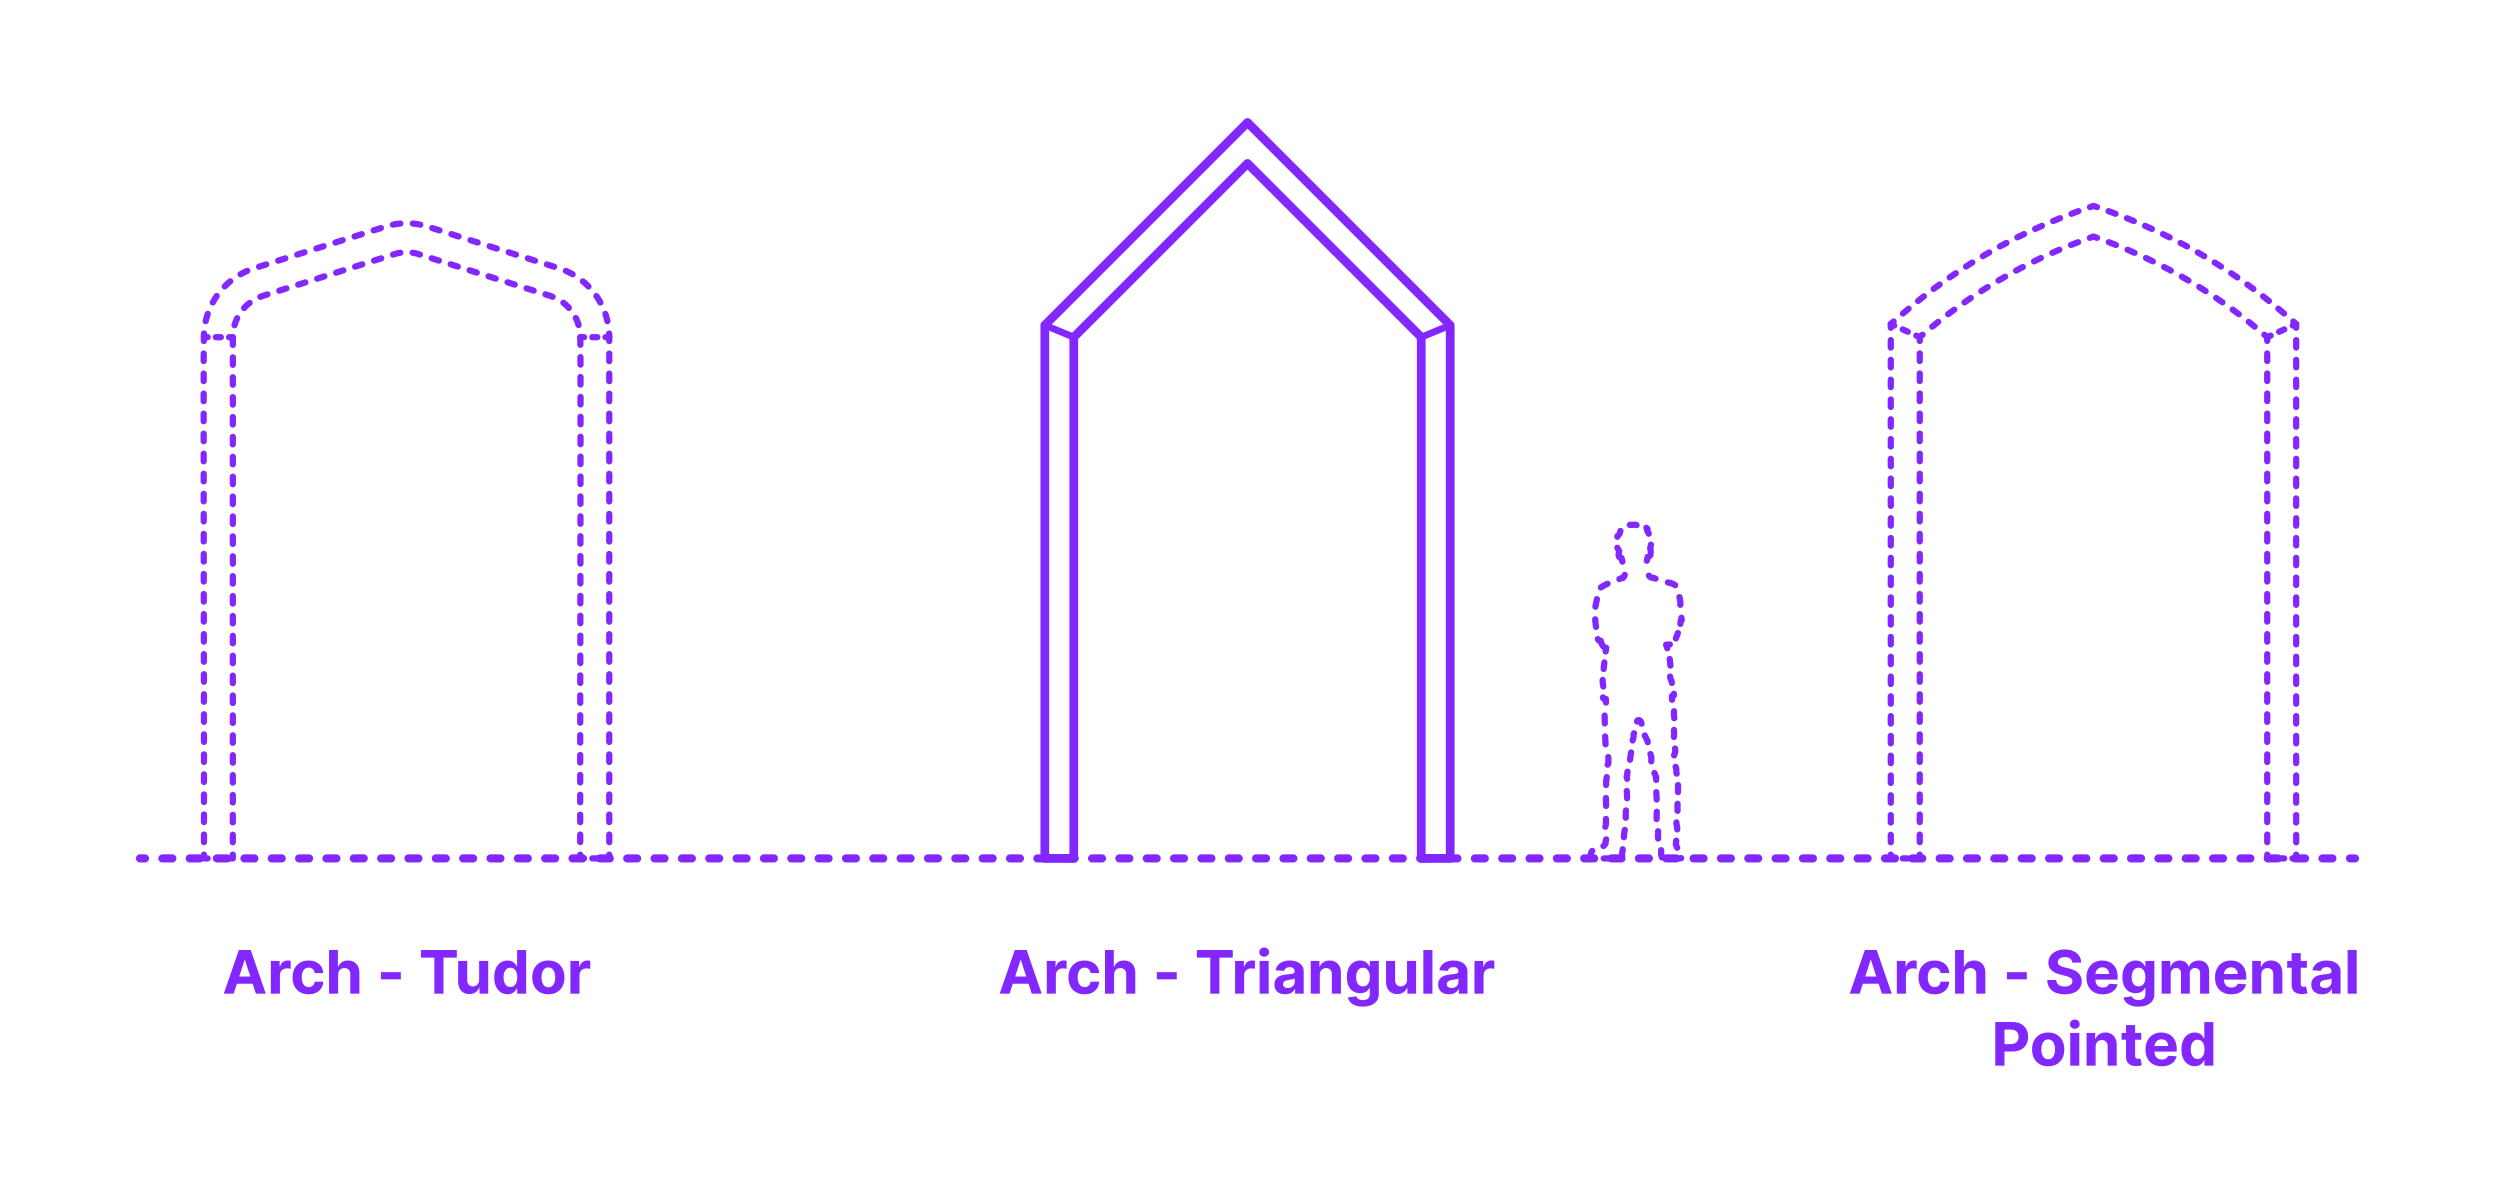<?xml version="1.0" encoding="utf-8"?>
<!-- Generator: Adobe Illustrator 27.5.0, SVG Export Plug-In . SVG Version: 6.00 Build 0)  -->
<!DOCTYPE svg PUBLIC "-//W3C//DTD SVG 1.1//EN" "http://www.w3.org/Graphics/SVG/1.1/DTD/svg11.dtd">
<svg version="1.1" xmlns:x="http://ns.adobe.com/Extensibility/1.0/" xmlns:i="http://ns.adobe.com/AdobeIllustrator/10.0/" xmlns:graph="http://ns.adobe.com/Graphs/1.0/"
	 xmlns="http://www.w3.org/2000/svg" xmlns:xlink="http://www.w3.org/1999/xlink" x="0px" y="0px" width="1000px" height="475px"
	 viewBox="0 0 1000 475" enable-background="new 0 0 1000 475" xml:space="preserve">
<g id="FILL-BACKGROUND">
	<rect fill="#FFFFFF" width="1000" height="475"/>
</g>
<g id="N-TEXT">
	<g id="MTEXT_00000016066983222185725500000001035710363326913412_">
		<g>
			<g>
				<g>
					<path fill="#8228FF" d="M403.831,397.467h-3.955l6.026-17.455h4.755l6.017,17.455h-3.955l-4.372-13.466h-0.136L403.831,397.467
						z M403.584,390.605h9.341v2.881h-9.341V390.605z"/>
					<path fill="#8228FF" d="M418.703,397.467v-13.091h3.52v2.284h0.136c0.239-0.812,0.639-1.428,1.202-1.846
						s1.21-0.626,1.943-0.626c0.182,0,0.378,0.011,0.588,0.034c0.21,0.022,0.395,0.054,0.554,0.094v3.221
						c-0.17-0.051-0.406-0.096-0.708-0.136s-0.577-0.06-0.827-0.06c-0.534,0-1.01,0.115-1.428,0.346
						c-0.417,0.229-0.747,0.549-0.988,0.959c-0.242,0.408-0.362,0.88-0.362,1.414v7.406H418.703z"/>
					<path fill="#8228FF" d="M433.814,397.723c-1.341,0-2.493-0.285-3.456-0.857c-0.963-0.57-1.702-1.364-2.216-2.381
						c-0.515-1.018-0.771-2.188-0.771-3.512c0-1.341,0.26-2.519,0.78-3.533c0.52-1.014,1.26-1.807,2.22-2.377
						c0.96-0.572,2.102-0.857,3.426-0.857c1.142,0,2.142,0.208,3,0.623c0.858,0.414,1.537,0.996,2.037,1.746
						s0.776,1.631,0.827,2.643h-3.426c-0.097-0.653-0.351-1.18-0.763-1.581c-0.412-0.4-0.951-0.601-1.615-0.601
						c-0.562,0-1.053,0.152-1.47,0.455c-0.417,0.305-0.743,0.746-0.976,1.326c-0.233,0.58-0.35,1.281-0.35,2.105
						c0,0.834,0.115,1.545,0.345,2.131c0.23,0.584,0.555,1.031,0.976,1.338s0.912,0.459,1.475,0.459
						c0.415,0,0.789-0.084,1.121-0.255c0.333-0.171,0.608-0.419,0.827-0.745c0.219-0.327,0.362-0.721,0.431-1.182h3.426
						c-0.057,1-0.328,1.88-0.814,2.639c-0.486,0.758-1.155,1.351-2.007,1.777C435.987,397.51,434.979,397.723,433.814,397.723z"/>
					<path fill="#8228FF" d="M445.626,389.898v7.568h-3.631v-17.455h3.528v6.674h0.154c0.295-0.772,0.772-1.379,1.432-1.82
						c0.659-0.439,1.486-0.66,2.48-0.66c0.909,0,1.703,0.197,2.382,0.593c0.679,0.396,1.207,0.96,1.585,1.696
						c0.378,0.735,0.564,1.615,0.559,2.637v8.336h-3.631v-7.688c0.005-0.807-0.197-1.435-0.609-1.883
						c-0.412-0.449-0.987-0.674-1.726-0.674c-0.494,0-0.93,0.105-1.308,0.314c-0.378,0.211-0.673,0.516-0.886,0.917
						C445.742,388.854,445.632,389.336,445.626,389.898z"/>
					<path fill="#8228FF" d="M470.7,388.859v2.881h-7.96v-2.881H470.7z"/>
					<path fill="#8228FF" d="M478.762,383.055v-3.043h14.335v3.043h-5.344v14.412h-3.648v-14.412H478.762z"/>
					<path fill="#8228FF" d="M494.035,397.467v-13.091h3.52v2.284h0.136c0.239-0.812,0.639-1.428,1.202-1.846
						s1.21-0.626,1.943-0.626c0.182,0,0.378,0.011,0.588,0.034c0.21,0.022,0.395,0.054,0.554,0.094v3.221
						c-0.17-0.051-0.406-0.096-0.708-0.136s-0.577-0.06-0.827-0.06c-0.534,0-1.01,0.115-1.428,0.346
						c-0.417,0.229-0.747,0.549-0.988,0.959c-0.242,0.408-0.362,0.88-0.362,1.414v7.406H494.035z"/>
					<path fill="#8228FF" d="M505.677,382.688c-0.54,0-1.003-0.179-1.389-0.537c-0.387-0.358-0.58-0.79-0.58-1.296
						c0-0.505,0.193-0.938,0.58-1.299c0.386-0.361,0.847-0.541,1.381-0.541c0.545,0,1.01,0.178,1.393,0.537
						c0.384,0.357,0.576,0.789,0.576,1.295s-0.192,0.939-0.576,1.299C506.679,382.508,506.217,382.688,505.677,382.688z
						 M503.845,397.467v-13.091h3.631v13.091H503.845z"/>
					<path fill="#8228FF" d="M514.105,397.714c-0.835,0-1.58-0.146-2.233-0.438c-0.653-0.293-1.169-0.728-1.547-1.305
						c-0.378-0.576-0.566-1.297-0.566-2.16c0-0.727,0.133-1.338,0.4-1.832s0.631-0.893,1.091-1.193
						c0.46-0.301,0.984-0.529,1.572-0.682c0.588-0.154,1.206-0.262,1.854-0.324c0.761-0.08,1.375-0.154,1.841-0.227
						c0.466-0.07,0.804-0.177,1.014-0.318c0.21-0.143,0.315-0.353,0.315-0.631v-0.051c0-0.541-0.169-0.958-0.507-1.254
						c-0.338-0.295-0.817-0.443-1.436-0.443c-0.653,0-1.173,0.145-1.56,0.432c-0.386,0.286-0.642,0.646-0.767,1.078l-3.358-0.273
						c0.17-0.795,0.506-1.484,1.006-2.066s1.146-1.031,1.939-1.348c0.792-0.314,1.711-0.473,2.757-0.473
						c0.728,0,1.425,0.086,2.092,0.256s1.262,0.436,1.781,0.793c0.52,0.357,0.931,0.816,1.231,1.377
						c0.301,0.559,0.452,1.229,0.452,2.006v8.83h-3.443v-1.815h-0.103c-0.21,0.409-0.491,0.769-0.844,1.078
						c-0.352,0.31-0.775,0.552-1.27,0.725C515.324,397.627,514.753,397.714,514.105,397.714z M515.146,395.209
						c0.534,0,1.005-0.107,1.415-0.32s0.73-0.502,0.963-0.865c0.233-0.363,0.349-0.775,0.349-1.236v-1.389
						c-0.114,0.074-0.269,0.141-0.464,0.201c-0.196,0.059-0.417,0.113-0.661,0.161s-0.489,0.091-0.733,0.128
						s-0.466,0.07-0.665,0.098c-0.426,0.062-0.798,0.162-1.117,0.299s-0.565,0.319-0.741,0.549c-0.176,0.23-0.264,0.516-0.264,0.857
						c0,0.494,0.18,0.871,0.541,1.129C514.13,395.079,514.588,395.209,515.146,395.209z"/>
					<path fill="#8228FF" d="M527.929,389.898v7.568h-3.631v-13.091h3.46v2.31h0.153c0.29-0.762,0.775-1.365,1.458-1.811
						c0.682-0.446,1.508-0.67,2.48-0.67c0.909,0,1.702,0.199,2.378,0.598c0.676,0.396,1.202,0.964,1.577,1.699
						c0.375,0.736,0.562,1.613,0.562,2.629v8.336h-3.631v-7.688c0.006-0.801-0.199-1.428-0.613-1.879
						c-0.415-0.452-0.986-0.678-1.713-0.678c-0.489,0-0.919,0.105-1.291,0.314c-0.372,0.211-0.662,0.516-0.87,0.917
						C528.042,388.854,527.935,389.336,527.929,389.898z"/>
					<path fill="#8228FF" d="M545.12,402.648c-1.176,0-2.184-0.16-3.021-0.481s-1.504-0.757-1.999-1.308
						c-0.494-0.552-0.815-1.171-0.963-1.858l3.358-0.452c0.102,0.262,0.264,0.506,0.486,0.733s0.516,0.41,0.882,0.55
						c0.367,0.139,0.814,0.209,1.342,0.209c0.79,0,1.442-0.191,1.956-0.576c0.514-0.383,0.771-1.023,0.771-1.922v-2.395h-0.153
						c-0.159,0.363-0.398,0.707-0.716,1.031c-0.318,0.324-0.727,0.588-1.227,0.793s-1.097,0.307-1.79,0.307
						c-0.983,0-1.876-0.229-2.681-0.686c-0.804-0.458-1.443-1.16-1.917-2.105c-0.475-0.946-0.712-2.144-0.712-3.592
						c0-1.484,0.242-2.723,0.725-3.717s1.126-1.738,1.93-2.232c0.804-0.494,1.686-0.742,2.646-0.742
						c0.733,0,1.347,0.124,1.841,0.371c0.495,0.247,0.894,0.555,1.198,0.92c0.304,0.367,0.538,0.727,0.703,1.078h0.136v-2.198h3.605
						v13.219c0,1.113-0.272,2.046-0.818,2.796c-0.546,0.75-1.3,1.313-2.263,1.691C547.476,402.459,546.37,402.648,545.12,402.648z
						 M545.196,394.553c0.585,0,1.081-0.146,1.487-0.439s0.719-0.713,0.938-1.262c0.219-0.548,0.328-1.205,0.328-1.973
						s-0.108-1.434-0.324-1.998c-0.216-0.566-0.528-1.005-0.938-1.317c-0.409-0.312-0.906-0.469-1.491-0.469
						c-0.597,0-1.1,0.161-1.509,0.481c-0.409,0.321-0.719,0.766-0.929,1.334c-0.21,0.568-0.315,1.225-0.315,1.969
						c0,0.756,0.106,1.408,0.32,1.955c0.213,0.549,0.522,0.973,0.929,1.271S544.6,394.553,545.196,394.553z"/>
					<path fill="#8228FF" d="M562.812,391.893v-7.517h3.631v13.091h-3.486v-2.378h-0.137c-0.295,0.767-0.785,1.384-1.47,1.85
						c-0.685,0.466-1.519,0.698-2.501,0.698c-0.875,0-1.645-0.198-2.31-0.596c-0.665-0.398-1.183-0.963-1.555-1.696
						s-0.561-1.61-0.567-2.634v-8.335h3.631v7.688c0.005,0.772,0.213,1.384,0.622,1.833c0.409,0.448,0.958,0.672,1.645,0.672
						c0.438,0,0.847-0.1,1.227-0.302c0.381-0.202,0.689-0.501,0.925-0.899C562.703,392.97,562.818,392.479,562.812,391.893z"/>
					<path fill="#8228FF" d="M572.972,380.012v17.455h-3.631v-17.455H572.972z"/>
					<path fill="#8228FF" d="M579.602,397.714c-0.835,0-1.58-0.146-2.233-0.438c-0.653-0.293-1.169-0.728-1.547-1.305
						c-0.378-0.576-0.566-1.297-0.566-2.16c0-0.727,0.133-1.338,0.4-1.832s0.631-0.893,1.091-1.193
						c0.46-0.301,0.984-0.529,1.572-0.682c0.588-0.154,1.206-0.262,1.854-0.324c0.761-0.08,1.375-0.154,1.841-0.227
						c0.466-0.07,0.804-0.177,1.014-0.318c0.21-0.143,0.315-0.353,0.315-0.631v-0.051c0-0.541-0.169-0.958-0.507-1.254
						c-0.338-0.295-0.817-0.443-1.436-0.443c-0.653,0-1.173,0.145-1.56,0.432c-0.386,0.286-0.642,0.646-0.767,1.078l-3.358-0.273
						c0.17-0.795,0.506-1.484,1.006-2.066s1.146-1.031,1.939-1.348c0.792-0.314,1.711-0.473,2.757-0.473
						c0.728,0,1.425,0.086,2.092,0.256s1.262,0.436,1.781,0.793c0.52,0.357,0.931,0.816,1.231,1.377
						c0.301,0.559,0.452,1.229,0.452,2.006v8.83h-3.443v-1.815h-0.103c-0.21,0.409-0.491,0.769-0.844,1.078
						c-0.352,0.31-0.775,0.552-1.27,0.725C580.82,397.627,580.25,397.714,579.602,397.714z M580.642,395.209
						c0.534,0,1.005-0.107,1.415-0.32s0.73-0.502,0.963-0.865c0.233-0.363,0.349-0.775,0.349-1.236v-1.389
						c-0.114,0.074-0.269,0.141-0.464,0.201c-0.196,0.059-0.417,0.113-0.661,0.161s-0.489,0.091-0.733,0.128
						s-0.466,0.07-0.665,0.098c-0.426,0.062-0.798,0.162-1.117,0.299s-0.565,0.319-0.741,0.549c-0.176,0.23-0.264,0.516-0.264,0.857
						c0,0.494,0.18,0.871,0.541,1.129C579.626,395.079,580.084,395.209,580.642,395.209z"/>
					<path fill="#8228FF" d="M589.794,397.467v-13.091h3.52v2.284h0.136c0.239-0.812,0.639-1.428,1.202-1.846
						s1.21-0.626,1.943-0.626c0.182,0,0.378,0.011,0.588,0.034c0.21,0.022,0.395,0.054,0.554,0.094v3.221
						c-0.17-0.051-0.406-0.096-0.708-0.136s-0.577-0.06-0.827-0.06c-0.534,0-1.01,0.115-1.428,0.346
						c-0.417,0.229-0.747,0.549-0.988,0.959c-0.242,0.408-0.362,0.88-0.362,1.414v7.406H589.794z"/>
				</g>
			</g>
		</g>
	</g>
	<g id="MTEXT_00000169532404718682407720000001258842411102966419_">
		<g>
			<g>
				<g>
					<path fill="#8228FF" d="M743.86,397.467h-3.955l6.026-17.455h4.755l6.017,17.455h-3.955l-4.372-13.466h-0.136L743.86,397.467z
						 M743.613,390.605h9.341v2.881h-9.341V390.605z"/>
					<path fill="#8228FF" d="M758.732,397.467v-13.091h3.52v2.284h0.136c0.239-0.812,0.639-1.428,1.202-1.846
						s1.21-0.626,1.943-0.626c0.182,0,0.378,0.011,0.588,0.034c0.21,0.022,0.395,0.054,0.554,0.094v3.221
						c-0.17-0.051-0.406-0.096-0.708-0.136s-0.577-0.06-0.827-0.06c-0.534,0-1.01,0.115-1.428,0.346
						c-0.417,0.229-0.747,0.549-0.988,0.959c-0.242,0.408-0.362,0.88-0.362,1.414v7.406H758.732z"/>
					<path fill="#8228FF" d="M773.843,397.723c-1.341,0-2.493-0.285-3.456-0.857c-0.963-0.57-1.702-1.364-2.216-2.381
						c-0.515-1.018-0.771-2.188-0.771-3.512c0-1.341,0.26-2.519,0.78-3.533c0.52-1.014,1.26-1.807,2.22-2.377
						c0.96-0.572,2.102-0.857,3.426-0.857c1.142,0,2.142,0.208,3,0.623c0.858,0.414,1.537,0.996,2.037,1.746
						s0.776,1.631,0.827,2.643h-3.426c-0.097-0.653-0.351-1.18-0.763-1.581c-0.412-0.4-0.951-0.601-1.615-0.601
						c-0.562,0-1.053,0.152-1.47,0.455c-0.417,0.305-0.743,0.746-0.976,1.326c-0.233,0.58-0.35,1.281-0.35,2.105
						c0,0.834,0.115,1.545,0.345,2.131c0.23,0.584,0.555,1.031,0.976,1.338s0.912,0.459,1.475,0.459
						c0.415,0,0.789-0.084,1.121-0.255c0.333-0.171,0.608-0.419,0.827-0.745c0.219-0.327,0.362-0.721,0.431-1.182h3.426
						c-0.057,1-0.328,1.88-0.814,2.639c-0.486,0.758-1.155,1.351-2.007,1.777C776.017,397.51,775.008,397.723,773.843,397.723z"/>
					<path fill="#8228FF" d="M785.656,389.898v7.568h-3.631v-17.455h3.528v6.674h0.154c0.295-0.772,0.772-1.379,1.432-1.82
						c0.659-0.439,1.486-0.66,2.48-0.66c0.909,0,1.703,0.197,2.382,0.593c0.679,0.396,1.207,0.96,1.585,1.696
						c0.378,0.735,0.564,1.615,0.559,2.637v8.336h-3.631v-7.688c0.005-0.807-0.197-1.435-0.609-1.883
						c-0.412-0.449-0.987-0.674-1.726-0.674c-0.494,0-0.93,0.105-1.308,0.314c-0.378,0.211-0.673,0.516-0.886,0.917
						C785.771,388.854,785.661,389.336,785.656,389.898z"/>
					<path fill="#8228FF" d="M810.729,388.859v2.881h-7.96v-2.881H810.729z"/>
					<path fill="#8228FF" d="M828.925,385.032c-0.068-0.688-0.361-1.222-0.878-1.603s-1.219-0.57-2.105-0.57
						c-0.603,0-1.111,0.084-1.526,0.251c-0.415,0.167-0.731,0.399-0.95,0.694c-0.219,0.296-0.328,0.631-0.328,1.006
						c-0.011,0.312,0.056,0.586,0.2,0.818c0.145,0.232,0.345,0.434,0.601,0.601c0.256,0.168,0.551,0.312,0.886,0.435
						c0.335,0.123,0.693,0.227,1.074,0.311l1.568,0.375c0.761,0.172,1.46,0.398,2.097,0.683s1.188,0.634,1.653,1.048
						c0.466,0.415,0.828,0.904,1.087,1.467c0.258,0.562,0.391,1.207,0.396,1.934c-0.005,1.068-0.277,1.994-0.814,2.775
						c-0.537,0.781-1.31,1.386-2.318,1.814c-1.009,0.43-2.223,0.644-3.644,0.644c-1.409,0-2.635-0.216-3.678-0.647
						s-1.855-1.072-2.438-1.922s-0.888-1.902-0.916-3.158h3.571c0.04,0.586,0.209,1.072,0.507,1.462s0.699,0.683,1.202,0.878
						s1.072,0.294,1.709,0.294c0.625,0,1.169-0.091,1.632-0.272s0.823-0.436,1.078-0.759c0.256-0.323,0.384-0.696,0.384-1.116
						c0-0.393-0.115-0.722-0.345-0.988c-0.23-0.268-0.565-0.494-1.006-0.682s-0.979-0.359-1.615-0.512l-1.9-0.478
						c-1.472-0.358-2.633-0.917-3.486-1.679c-0.852-0.762-1.275-1.787-1.27-3.077c-0.005-1.057,0.277-1.979,0.848-2.771
						c0.571-0.789,1.356-1.406,2.356-1.849c1-0.443,2.136-0.665,3.409-0.665c1.295,0,2.428,0.222,3.396,0.665
						c0.969,0.442,1.723,1.06,2.263,1.849c0.54,0.791,0.818,1.705,0.835,2.745H828.925z"/>
					<path fill="#8228FF" d="M841.07,397.723c-1.346,0-2.504-0.274-3.473-0.822c-0.969-0.549-1.715-1.327-2.237-2.336
						c-0.523-1.008-0.784-2.203-0.784-3.584c0-1.346,0.261-2.527,0.784-3.545c0.522-1.018,1.26-1.81,2.211-2.378
						c0.952-0.567,2.07-0.853,3.354-0.853c0.863,0,1.669,0.139,2.416,0.414s1.4,0.688,1.96,1.24c0.56,0.551,0.996,1.242,1.308,2.074
						c0.312,0.833,0.469,1.807,0.469,2.92v0.996h-11.054v-2.25h7.637c0-0.521-0.114-0.984-0.341-1.389
						c-0.227-0.403-0.541-0.721-0.941-0.95c-0.401-0.229-0.865-0.345-1.394-0.345c-0.551,0-1.039,0.126-1.462,0.379
						s-0.754,0.591-0.993,1.014c-0.239,0.424-0.361,0.895-0.367,1.411v2.14c0,0.646,0.121,1.207,0.362,1.678
						c0.242,0.473,0.584,0.836,1.027,1.092c0.443,0.256,0.968,0.383,1.577,0.383c0.403,0,0.772-0.057,1.108-0.17
						c0.335-0.113,0.622-0.284,0.861-0.512c0.238-0.227,0.42-0.506,0.545-0.835l3.358,0.222c-0.17,0.807-0.519,1.51-1.044,2.109
						c-0.526,0.6-1.202,1.065-2.029,1.398C843.103,397.557,842.149,397.723,841.07,397.723z"/>
					<path fill="#8228FF" d="M855.346,402.648c-1.176,0-2.184-0.16-3.021-0.481s-1.504-0.757-1.999-1.308
						c-0.494-0.552-0.815-1.171-0.963-1.858l3.358-0.452c0.102,0.262,0.264,0.506,0.486,0.733s0.516,0.41,0.882,0.55
						c0.367,0.139,0.814,0.209,1.342,0.209c0.79,0,1.442-0.191,1.956-0.576c0.514-0.383,0.771-1.023,0.771-1.922v-2.395h-0.153
						c-0.159,0.363-0.398,0.707-0.716,1.031c-0.318,0.324-0.727,0.588-1.227,0.793s-1.097,0.307-1.79,0.307
						c-0.983,0-1.876-0.229-2.681-0.686c-0.804-0.458-1.443-1.16-1.917-2.105c-0.475-0.946-0.712-2.144-0.712-3.592
						c0-1.484,0.242-2.723,0.725-3.717s1.126-1.738,1.93-2.232c0.804-0.494,1.686-0.742,2.646-0.742
						c0.733,0,1.347,0.124,1.841,0.371c0.495,0.247,0.894,0.555,1.198,0.92c0.304,0.367,0.538,0.727,0.703,1.078h0.136v-2.198h3.605
						v13.219c0,1.113-0.272,2.046-0.818,2.796c-0.546,0.75-1.3,1.313-2.263,1.691C857.702,402.459,856.596,402.648,855.346,402.648z
						 M855.422,394.553c0.585,0,1.081-0.146,1.487-0.439s0.719-0.713,0.938-1.262c0.219-0.548,0.328-1.205,0.328-1.973
						s-0.108-1.434-0.324-1.998c-0.216-0.566-0.528-1.005-0.938-1.317c-0.409-0.312-0.906-0.469-1.491-0.469
						c-0.597,0-1.1,0.161-1.509,0.481c-0.409,0.321-0.719,0.766-0.929,1.334c-0.21,0.568-0.315,1.225-0.315,1.969
						c0,0.756,0.106,1.408,0.32,1.955c0.213,0.549,0.522,0.973,0.929,1.271S854.826,394.553,855.422,394.553z"/>
					<path fill="#8228FF" d="M864.644,397.467v-13.091h3.46v2.31h0.153c0.273-0.768,0.727-1.372,1.364-1.815
						c0.636-0.442,1.397-0.665,2.284-0.665c0.897,0,1.662,0.224,2.292,0.67c0.63,0.445,1.051,1.049,1.261,1.811h0.136
						c0.267-0.75,0.751-1.352,1.453-1.803s1.533-0.678,2.493-0.678c1.222,0,2.214,0.389,2.979,1.164s1.146,1.873,1.146,3.293v8.805
						h-3.622v-8.088c0-0.728-0.193-1.273-0.58-1.637c-0.387-0.363-0.87-0.545-1.449-0.545c-0.659,0-1.173,0.209-1.542,0.626
						s-0.554,0.968-0.554,1.649v7.994h-3.52v-8.164c0-0.643-0.183-1.154-0.55-1.535c-0.366-0.381-0.848-0.57-1.444-0.57
						c-0.404,0-0.766,0.101-1.087,0.303c-0.321,0.201-0.575,0.482-0.763,0.844c-0.188,0.36-0.281,0.782-0.281,1.266v7.857H864.644z"
						/>
					<path fill="#8228FF" d="M892.496,397.723c-1.346,0-2.504-0.274-3.473-0.822c-0.969-0.549-1.715-1.327-2.237-2.336
						c-0.523-1.008-0.784-2.203-0.784-3.584c0-1.346,0.261-2.527,0.784-3.545c0.522-1.018,1.26-1.81,2.211-2.378
						c0.952-0.567,2.07-0.853,3.354-0.853c0.863,0,1.669,0.139,2.416,0.414s1.4,0.688,1.96,1.24c0.56,0.551,0.996,1.242,1.308,2.074
						c0.312,0.833,0.469,1.807,0.469,2.92v0.996H887.45v-2.25h7.637c0-0.521-0.114-0.984-0.341-1.389
						c-0.227-0.403-0.541-0.721-0.941-0.95c-0.401-0.229-0.865-0.345-1.394-0.345c-0.551,0-1.039,0.126-1.462,0.379
						s-0.754,0.591-0.993,1.014c-0.239,0.424-0.361,0.895-0.367,1.411v2.14c0,0.646,0.121,1.207,0.362,1.678
						c0.242,0.473,0.584,0.836,1.027,1.092c0.443,0.256,0.968,0.383,1.577,0.383c0.403,0,0.772-0.057,1.108-0.17
						c0.335-0.113,0.622-0.284,0.861-0.512c0.238-0.227,0.42-0.506,0.545-0.835l3.358,0.222c-0.17,0.807-0.519,1.51-1.044,2.109
						c-0.526,0.6-1.202,1.065-2.029,1.398C894.528,397.557,893.575,397.723,892.496,397.723z"/>
					<path fill="#8228FF" d="M904.504,389.898v7.568h-3.631v-13.091h3.46v2.31h0.153c0.29-0.762,0.775-1.365,1.458-1.811
						c0.682-0.446,1.508-0.67,2.48-0.67c0.909,0,1.702,0.199,2.378,0.598c0.676,0.396,1.202,0.964,1.577,1.699
						c0.375,0.736,0.562,1.613,0.562,2.629v8.336h-3.631v-7.688c0.006-0.801-0.199-1.428-0.613-1.879
						c-0.415-0.452-0.986-0.678-1.713-0.678c-0.489,0-0.919,0.105-1.291,0.314c-0.372,0.211-0.662,0.516-0.87,0.917
						C904.617,388.854,904.51,389.336,904.504,389.898z"/>
					<path fill="#8228FF" d="M922.76,384.376v2.728h-7.884v-2.728H922.76z M916.666,381.24h3.63v12.203
						c0,0.336,0.051,0.596,0.153,0.781c0.103,0.184,0.246,0.313,0.431,0.387c0.185,0.074,0.399,0.111,0.644,0.111
						c0.17,0,0.341-0.016,0.511-0.047s0.301-0.056,0.392-0.072l0.571,2.701c-0.182,0.057-0.438,0.123-0.767,0.201
						c-0.33,0.076-0.73,0.123-1.202,0.141c-0.875,0.033-1.641-0.083-2.297-0.35c-0.656-0.268-1.166-0.682-1.53-1.244
						s-0.542-1.273-0.537-2.131V381.24z"/>
					<path fill="#8228FF" d="M928.854,397.714c-0.835,0-1.58-0.146-2.233-0.438c-0.653-0.293-1.169-0.728-1.547-1.305
						c-0.378-0.576-0.566-1.297-0.566-2.16c0-0.727,0.133-1.338,0.4-1.832s0.631-0.893,1.091-1.193
						c0.46-0.301,0.984-0.529,1.572-0.682c0.588-0.154,1.206-0.262,1.854-0.324c0.761-0.08,1.375-0.154,1.841-0.227
						c0.466-0.07,0.804-0.177,1.014-0.318c0.21-0.143,0.315-0.353,0.315-0.631v-0.051c0-0.541-0.169-0.958-0.507-1.254
						c-0.338-0.295-0.817-0.443-1.436-0.443c-0.653,0-1.173,0.145-1.56,0.432c-0.386,0.286-0.642,0.646-0.767,1.078l-3.358-0.273
						c0.17-0.795,0.506-1.484,1.006-2.066s1.146-1.031,1.939-1.348c0.792-0.314,1.711-0.473,2.757-0.473
						c0.728,0,1.425,0.086,2.092,0.256s1.262,0.436,1.781,0.793c0.52,0.357,0.931,0.816,1.231,1.377
						c0.301,0.559,0.452,1.229,0.452,2.006v8.83h-3.443v-1.815h-0.103c-0.21,0.409-0.491,0.769-0.844,1.078
						c-0.352,0.31-0.775,0.552-1.27,0.725C930.072,397.627,929.501,397.714,928.854,397.714z M929.894,395.209
						c0.534,0,1.005-0.107,1.415-0.32s0.73-0.502,0.963-0.865c0.233-0.363,0.349-0.775,0.349-1.236v-1.389
						c-0.114,0.074-0.269,0.141-0.464,0.201c-0.196,0.059-0.417,0.113-0.661,0.161s-0.489,0.091-0.733,0.128
						s-0.466,0.07-0.665,0.098c-0.426,0.062-0.798,0.162-1.117,0.299s-0.565,0.319-0.741,0.549c-0.176,0.23-0.264,0.516-0.264,0.857
						c0,0.494,0.18,0.871,0.541,1.129C928.878,395.079,929.336,395.209,929.894,395.209z"/>
					<path fill="#8228FF" d="M942.677,380.012v17.455h-3.631v-17.455H942.677z"/>
					<path fill="#8228FF" d="M798.107,426.267v-17.454h6.886c1.324,0,2.452,0.251,3.384,0.754c0.932,0.503,1.643,1.199,2.135,2.088
						c0.491,0.889,0.737,1.914,0.737,3.072c0,1.159-0.25,2.182-0.75,3.068s-1.223,1.576-2.169,2.071
						c-0.946,0.494-2.09,0.741-3.431,0.741h-4.389v-2.957h3.792c0.71,0,1.297-0.124,1.76-0.371c0.463-0.247,0.81-0.591,1.04-1.031
						c0.23-0.439,0.345-0.947,0.345-1.521c0-0.579-0.115-1.086-0.345-1.521c-0.23-0.434-0.578-0.771-1.044-1.014
						s-1.057-0.362-1.773-0.362h-2.488v14.438H798.107z"/>
					<path fill="#8228FF" d="M819.278,426.522c-1.324,0-2.467-0.282-3.431-0.849c-0.963-0.564-1.706-1.354-2.229-2.369
						c-0.523-1.014-0.784-2.191-0.784-3.532c0-1.353,0.261-2.536,0.784-3.55c0.522-1.014,1.266-1.805,2.229-2.369
						c0.963-0.565,2.106-0.848,3.431-0.848c1.324,0,2.467,0.282,3.43,0.848c0.963,0.564,1.706,1.355,2.229,2.369
						c0.522,1.014,0.784,2.197,0.784,3.55c0,1.341-0.261,2.519-0.784,3.532c-0.523,1.015-1.266,1.805-2.229,2.369
						C821.745,426.24,820.602,426.522,819.278,426.522z M819.295,423.71c0.602,0,1.105-0.172,1.508-0.516s0.709-0.813,0.916-1.411
						c0.208-0.596,0.312-1.275,0.312-2.037c0-0.761-0.104-1.439-0.312-2.036c-0.207-0.597-0.513-1.068-0.916-1.415
						c-0.403-0.346-0.906-0.52-1.508-0.52c-0.608,0-1.118,0.174-1.53,0.52c-0.412,0.347-0.722,0.818-0.929,1.415
						s-0.311,1.275-0.311,2.036c0,0.762,0.104,1.441,0.311,2.037c0.208,0.598,0.517,1.067,0.929,1.411
						C818.177,423.538,818.687,423.71,819.295,423.71z"/>
					<path fill="#8228FF" d="M829.922,411.488c-0.54,0-1.003-0.18-1.389-0.537c-0.387-0.357-0.58-0.789-0.58-1.295
						s0.193-0.939,0.58-1.301c0.386-0.36,0.847-0.541,1.381-0.541c0.545,0,1.01,0.18,1.393,0.537
						c0.384,0.358,0.576,0.79,0.576,1.296c0,0.505-0.192,0.938-0.576,1.3C830.924,411.309,830.462,411.488,829.922,411.488z
						 M828.09,426.267v-13.091h3.631v13.091H828.09z"/>
					<path fill="#8228FF" d="M838.249,418.698v7.568h-3.631v-13.091h3.46v2.31h0.153c0.29-0.761,0.775-1.364,1.458-1.812
						c0.682-0.445,1.508-0.668,2.48-0.668c0.909,0,1.702,0.198,2.378,0.596c0.676,0.398,1.202,0.965,1.577,1.701
						c0.375,0.735,0.562,1.611,0.562,2.629v8.335h-3.631v-7.688c0.006-0.802-0.199-1.428-0.613-1.88
						c-0.415-0.451-0.986-0.677-1.713-0.677c-0.489,0-0.919,0.104-1.291,0.315c-0.372,0.21-0.662,0.516-0.87,0.916
						C838.361,417.654,838.254,418.136,838.249,418.698z"/>
					<path fill="#8228FF" d="M856.504,413.176v2.727h-7.884v-2.727H856.504z M850.411,410.039h3.63v12.205
						c0,0.335,0.051,0.596,0.153,0.779c0.103,0.186,0.246,0.314,0.431,0.389c0.185,0.073,0.399,0.11,0.644,0.11
						c0.17,0,0.341-0.016,0.511-0.047s0.301-0.056,0.392-0.073l0.571,2.702c-0.182,0.058-0.438,0.124-0.767,0.2
						c-0.33,0.077-0.73,0.124-1.202,0.141c-0.875,0.034-1.641-0.082-2.297-0.35c-0.656-0.267-1.166-0.682-1.53-1.244
						s-0.542-1.272-0.537-2.131V410.039z"/>
					<path fill="#8228FF" d="M864.694,426.522c-1.346,0-2.504-0.274-3.473-0.823c-0.969-0.548-1.715-1.326-2.237-2.334
						c-0.523-1.01-0.784-2.203-0.784-3.584c0-1.348,0.261-2.529,0.784-3.546c0.522-1.017,1.26-1.81,2.211-2.378
						s2.07-0.852,3.354-0.852c0.863,0,1.669,0.137,2.416,0.412c0.747,0.276,1.4,0.689,1.96,1.24c0.56,0.552,0.996,1.244,1.308,2.076
						s0.469,1.805,0.469,2.918v0.998h-11.054v-2.25h7.637c0-0.523-0.114-0.986-0.341-1.39c-0.227-0.403-0.541-0.72-0.941-0.95
						c-0.401-0.23-0.865-0.346-1.394-0.346c-0.551,0-1.039,0.127-1.462,0.38s-0.754,0.591-0.993,1.015
						c-0.239,0.423-0.361,0.893-0.367,1.41v2.139c0,0.648,0.121,1.208,0.362,1.68c0.242,0.471,0.584,0.835,1.027,1.091
						c0.443,0.255,0.968,0.384,1.577,0.384c0.403,0,0.772-0.057,1.108-0.171c0.335-0.114,0.622-0.284,0.861-0.511
						c0.238-0.229,0.42-0.506,0.545-0.836l3.358,0.222c-0.17,0.807-0.519,1.51-1.044,2.109c-0.526,0.6-1.202,1.065-2.029,1.397
						C866.727,426.355,865.774,426.522,864.694,426.522z"/>
					<path fill="#8228FF" d="M877.896,426.479c-0.995,0-1.894-0.257-2.698-0.771c-0.804-0.515-1.44-1.273-1.909-2.276
						s-0.703-2.233-0.703-3.694c0-1.5,0.242-2.748,0.725-3.746c0.483-0.997,1.126-1.744,1.93-2.241
						c0.804-0.497,1.686-0.745,2.646-0.745c0.733,0,1.345,0.123,1.837,0.37c0.491,0.247,0.889,0.554,1.193,0.921
						c0.304,0.366,0.536,0.726,0.695,1.078h0.111v-6.562h3.622v17.454h-3.58v-2.097h-0.153c-0.17,0.363-0.411,0.723-0.72,1.078
						c-0.31,0.355-0.71,0.649-1.202,0.883C879.199,426.363,878.601,426.479,877.896,426.479z M879.047,423.59
						c0.585,0,1.081-0.16,1.487-0.48c0.406-0.321,0.719-0.771,0.938-1.352c0.219-0.579,0.328-1.258,0.328-2.037
						c0-0.777-0.108-1.454-0.324-2.027c-0.216-0.574-0.528-1.018-0.938-1.33c-0.409-0.312-0.906-0.469-1.491-0.469
						c-0.597,0-1.1,0.162-1.509,0.486c-0.409,0.323-0.719,0.771-0.929,1.346c-0.21,0.574-0.315,1.238-0.315,1.994
						c0,0.762,0.106,1.434,0.32,2.016c0.213,0.583,0.522,1.037,0.929,1.364S878.45,423.59,879.047,423.59z"/>
				</g>
			</g>
		</g>
	</g>
	<g id="MTEXT_00000120548906156604655660000018031419804374217406_">
		<g>
			<g>
				<g>
					<path fill="#8228FF" d="M93.467,397.467h-3.955l6.026-17.455h4.755l6.017,17.455h-3.955l-4.372-13.466h-0.136L93.467,397.467z
						 M93.22,390.605h9.341v2.881H93.22V390.605z"/>
					<path fill="#8228FF" d="M108.339,397.467v-13.091h3.52v2.284h0.136c0.239-0.812,0.639-1.428,1.202-1.846
						s1.21-0.626,1.943-0.626c0.182,0,0.378,0.011,0.588,0.034c0.21,0.022,0.395,0.054,0.554,0.094v3.221
						c-0.17-0.051-0.406-0.096-0.708-0.136s-0.577-0.06-0.827-0.06c-0.534,0-1.01,0.115-1.428,0.346
						c-0.417,0.229-0.747,0.549-0.988,0.959c-0.242,0.408-0.362,0.88-0.362,1.414v7.406H108.339z"/>
					<path fill="#8228FF" d="M123.45,397.723c-1.341,0-2.493-0.285-3.456-0.857c-0.963-0.57-1.702-1.364-2.216-2.381
						c-0.515-1.018-0.771-2.188-0.771-3.512c0-1.341,0.26-2.519,0.78-3.533c0.52-1.014,1.26-1.807,2.22-2.377
						c0.96-0.572,2.102-0.857,3.426-0.857c1.142,0,2.142,0.208,3,0.623c0.858,0.414,1.537,0.996,2.037,1.746
						s0.776,1.631,0.827,2.643h-3.426c-0.097-0.653-0.351-1.18-0.763-1.581c-0.412-0.4-0.951-0.601-1.615-0.601
						c-0.562,0-1.053,0.152-1.47,0.455c-0.417,0.305-0.743,0.746-0.976,1.326c-0.233,0.58-0.35,1.281-0.35,2.105
						c0,0.834,0.115,1.545,0.345,2.131c0.23,0.584,0.555,1.031,0.976,1.338s0.912,0.459,1.475,0.459
						c0.415,0,0.789-0.084,1.121-0.255c0.333-0.171,0.608-0.419,0.827-0.745c0.219-0.327,0.362-0.721,0.431-1.182h3.426
						c-0.057,1-0.328,1.88-0.814,2.639c-0.486,0.758-1.155,1.351-2.007,1.777C125.623,397.51,124.614,397.723,123.45,397.723z"/>
					<path fill="#8228FF" d="M135.262,389.898v7.568h-3.631v-17.455h3.528v6.674h0.154c0.295-0.772,0.772-1.379,1.432-1.82
						c0.659-0.439,1.486-0.66,2.48-0.66c0.909,0,1.703,0.197,2.382,0.593c0.679,0.396,1.207,0.96,1.585,1.696
						c0.378,0.735,0.564,1.615,0.559,2.637v8.336h-3.631v-7.688c0.005-0.807-0.197-1.435-0.609-1.883
						c-0.412-0.449-0.987-0.674-1.726-0.674c-0.494,0-0.93,0.105-1.308,0.314c-0.378,0.211-0.673,0.516-0.886,0.917
						C135.377,388.854,135.268,389.336,135.262,389.898z"/>
					<path fill="#8228FF" d="M160.335,388.859v2.881h-7.96v-2.881H160.335z"/>
					<path fill="#8228FF" d="M168.398,383.055v-3.043h14.335v3.043h-5.344v14.412h-3.648v-14.412H168.398z"/>
					<path fill="#8228FF" d="M191.657,391.893v-7.517h3.631v13.091h-3.486v-2.378h-0.137c-0.295,0.767-0.785,1.384-1.47,1.85
						c-0.685,0.466-1.519,0.698-2.501,0.698c-0.875,0-1.645-0.198-2.31-0.596c-0.665-0.398-1.183-0.963-1.555-1.696
						s-0.561-1.61-0.567-2.634v-8.335h3.631v7.688c0.005,0.772,0.213,1.384,0.622,1.833c0.409,0.448,0.958,0.672,1.645,0.672
						c0.438,0,0.847-0.1,1.227-0.302c0.381-0.202,0.689-0.501,0.925-0.899C191.548,392.97,191.663,392.479,191.657,391.893z"/>
					<path fill="#8228FF" d="M203.009,397.68c-0.995,0-1.894-0.257-2.698-0.771c-0.804-0.514-1.44-1.272-1.909-2.275
						c-0.469-1.002-0.703-2.234-0.703-3.694c0-1.5,0.242-2.749,0.725-3.745c0.483-0.998,1.126-1.745,1.93-2.242
						c0.804-0.497,1.686-0.746,2.646-0.746c0.733,0,1.345,0.124,1.837,0.371c0.491,0.247,0.889,0.555,1.193,0.92
						c0.304,0.367,0.536,0.727,0.695,1.078h0.111v-6.562h3.622v17.455h-3.58v-2.097h-0.153c-0.17,0.364-0.411,0.724-0.72,1.078
						c-0.31,0.355-0.71,0.649-1.202,0.882C204.312,397.563,203.713,397.68,203.009,397.68z M204.16,394.791
						c0.585,0,1.081-0.16,1.487-0.482c0.406-0.32,0.719-0.771,0.938-1.35c0.219-0.58,0.328-1.26,0.328-2.037
						c0-0.779-0.108-1.455-0.324-2.029c-0.216-0.573-0.528-1.017-0.938-1.329c-0.409-0.312-0.906-0.469-1.491-0.469
						c-0.597,0-1.1,0.161-1.509,0.485c-0.409,0.324-0.719,0.773-0.929,1.348c-0.21,0.573-0.315,1.238-0.315,1.994
						c0,0.761,0.106,1.433,0.32,2.016c0.213,0.582,0.522,1.037,0.929,1.363S203.563,394.791,204.16,394.791z"/>
					<path fill="#8228FF" d="M219.347,397.723c-1.324,0-2.467-0.283-3.431-0.848c-0.963-0.566-1.706-1.355-2.229-2.369
						c-0.523-1.016-0.784-2.192-0.784-3.533c0-1.353,0.261-2.535,0.784-3.55c0.522-1.015,1.266-1.804,2.229-2.37
						c0.963-0.564,2.106-0.848,3.431-0.848c1.324,0,2.467,0.283,3.43,0.848c0.963,0.566,1.706,1.355,2.229,2.37
						c0.522,1.015,0.784,2.197,0.784,3.55c0,1.341-0.261,2.518-0.784,3.533c-0.523,1.014-1.266,1.803-2.229,2.369
						C221.814,397.439,220.671,397.723,219.347,397.723z M219.364,394.91c0.602,0,1.105-0.172,1.508-0.516s0.709-0.814,0.916-1.41
						c0.208-0.598,0.312-1.275,0.312-2.037s-0.104-1.441-0.312-2.037c-0.207-0.597-0.513-1.068-0.916-1.415
						s-0.906-0.521-1.508-0.521c-0.608,0-1.118,0.174-1.53,0.521c-0.412,0.347-0.722,0.818-0.929,1.415
						c-0.208,0.596-0.311,1.275-0.311,2.037s0.104,1.439,0.311,2.037c0.208,0.596,0.517,1.066,0.929,1.41
						C218.246,394.738,218.756,394.91,219.364,394.91z"/>
					<path fill="#8228FF" d="M228.159,397.467v-13.091h3.52v2.284h0.136c0.239-0.812,0.639-1.428,1.202-1.846
						s1.21-0.626,1.943-0.626c0.182,0,0.378,0.011,0.588,0.034c0.21,0.022,0.395,0.054,0.554,0.094v3.221
						c-0.17-0.051-0.406-0.096-0.708-0.136s-0.577-0.06-0.827-0.06c-0.534,0-1.01,0.115-1.428,0.346
						c-0.417,0.229-0.747,0.549-0.988,0.959c-0.242,0.408-0.362,0.88-0.362,1.414v7.406H228.159z"/>
				</g>
			</g>
		</g>
	</g>
</g>
<g id="N-DIMENSIONS">
</g>
<g id="_x32_D_x24_AG-DIAGRAM">
	<g id="POLYLINE_00000078027764677210703270000008219643729392621238_">
		<g>
			<g>
				
					<line fill="none" stroke="#8228FF" stroke-width="3.25" stroke-linecap="round" stroke-linejoin="round" x1="56.001" y1="343.362" x2="58.001" y2="343.362"/>
				
					<line fill="none" stroke="#8228FF" stroke-width="3.25" stroke-linecap="round" stroke-linejoin="round" stroke-dasharray="3.977,6.96" x1="64.961" y1="343.362" x2="936.519" y2="343.362"/>
				
					<line fill="none" stroke="#8228FF" stroke-width="3.25" stroke-linecap="round" stroke-linejoin="round" x1="939.999" y1="343.362" x2="941.999" y2="343.362"/>
			</g>
		</g>
	</g>
</g>
<g id="_x32_D_x24_AG-DETAILS-DIAGRAM">
	<g id="POLYLINE_00000054977995270505608550000002386112649751117709_">
		<g>
			<g>
				<polyline fill="none" stroke="#8228FF" stroke-width="2.5" stroke-linecap="round" stroke-linejoin="round" points="
					766.399,343.362 767.899,343.362 767.899,341.862 				"/>
				
					<line fill="none" stroke="#8228FF" stroke-width="2.5" stroke-linecap="round" stroke-linejoin="round" stroke-dasharray="3.007,5.012" x1="767.899" y1="336.85" x2="767.899" y2="138.882"/>
				<path fill="none" stroke="#8228FF" stroke-width="2.5" stroke-linecap="round" stroke-linejoin="round" d="M767.899,136.376
					v-1.5c0.377-0.328,0.755-0.655,1.134-0.98"/>
				
					<path fill="none" stroke="#8228FF" stroke-width="2.5" stroke-linecap="round" stroke-linejoin="round" stroke-dasharray="3.03,5.051" d="
					M772.905,130.656c19.161-15.649,41.124-27.93,64.49-36.035c24.159,8.38,46.818,21.225,66.431,37.641"/>
				<path fill="none" stroke="#8228FF" stroke-width="2.5" stroke-linecap="round" stroke-linejoin="round" d="M905.755,133.896
					c0.379,0.325,0.757,0.652,1.134,0.98v1.5"/>
				
					<line fill="none" stroke="#8228FF" stroke-width="2.5" stroke-linecap="round" stroke-linejoin="round" stroke-dasharray="3.007,5.012" x1="906.89" y1="141.388" x2="906.89" y2="339.356"/>
				<polyline fill="none" stroke="#8228FF" stroke-width="2.5" stroke-linecap="round" stroke-linejoin="round" points="
					906.89,341.862 906.89,343.362 908.39,343.362 				"/>
				
					<line fill="none" stroke="#8228FF" stroke-width="2.5" stroke-linecap="round" stroke-linejoin="round" stroke-dasharray="1.981,3.301" x1="911.691" y1="343.362" x2="915.322" y2="343.362"/>
				<polyline fill="none" stroke="#8228FF" stroke-width="2.5" stroke-linecap="round" stroke-linejoin="round" points="
					916.972,343.362 918.472,343.362 918.472,341.862 				"/>
				
					<line fill="none" stroke="#8228FF" stroke-width="2.5" stroke-linecap="round" stroke-linejoin="round" stroke-dasharray="2.969,4.947" x1="918.472" y1="336.914" x2="918.472" y2="133.573"/>
				<path fill="none" stroke="#8228FF" stroke-width="2.5" stroke-linecap="round" stroke-linejoin="round" d="M918.472,131.099
					v-1.5c-0.369-0.324-0.745-0.653-1.127-0.986"/>
				
					<path fill="none" stroke="#8228FF" stroke-width="2.5" stroke-linecap="round" stroke-linejoin="round" stroke-dasharray="2.953,4.921" d="
					M913.624,125.398c-2.712-2.316-5.523-4.653-8.097-6.656c-5.946-4.647-12.625-9.333-19.019-13.341
					c-15.283-9.606-31.993-17.341-49.114-23.041c-17.121,5.701-33.83,13.435-49.114,23.041c-6.392,4.008-13.075,8.695-19.019,13.341
					c-3.161,2.461-6.698,5.438-9.957,8.253"/>
				<path fill="none" stroke="#8228FF" stroke-width="2.5" stroke-linecap="round" stroke-linejoin="round" d="M757.444,128.613
					c-0.382,0.333-0.758,0.663-1.127,0.986v1.5"/>
				
					<line fill="none" stroke="#8228FF" stroke-width="2.5" stroke-linecap="round" stroke-linejoin="round" stroke-dasharray="2.969,4.947" x1="756.317" y1="136.046" x2="756.317" y2="339.388"/>
				<polyline fill="none" stroke="#8228FF" stroke-width="2.5" stroke-linecap="round" stroke-linejoin="round" points="
					756.317,341.862 756.317,343.362 757.817,343.362 				"/>
				
					<line fill="none" stroke="#8228FF" stroke-width="2.5" stroke-linecap="round" stroke-linejoin="round" stroke-dasharray="1.981,3.301" x1="761.118" y1="343.362" x2="764.749" y2="343.362"/>
			</g>
		</g>
	</g>
	<g id="POLYLINE_00000162317888772700907190000002690841882083284355_">
		<g>
			<g>
				
					<line fill="none" stroke="#8228FF" stroke-width="2.5" stroke-linecap="round" stroke-linejoin="round" x1="756.317" y1="129.599" x2="757.682" y2="130.221"/>
				
					<line fill="none" stroke="#8228FF" stroke-width="2.5" stroke-linecap="round" stroke-linejoin="round" stroke-dasharray="2.245,3.742" x1="761.087" y1="131.772" x2="764.832" y2="133.479"/>
				
					<line fill="none" stroke="#8228FF" stroke-width="2.5" stroke-linecap="round" stroke-linejoin="round" x1="766.534" y1="134.254" x2="767.899" y2="134.876"/>
			</g>
		</g>
	</g>
	<g id="POLYLINE_00000063633358374507122260000011826167290415929259_">
		<g>
			<g>
				
					<line fill="none" stroke="#8228FF" stroke-width="2.5" stroke-linecap="round" stroke-linejoin="round" x1="906.89" y1="134.876" x2="908.255" y2="134.254"/>
				
					<line fill="none" stroke="#8228FF" stroke-width="2.5" stroke-linecap="round" stroke-linejoin="round" stroke-dasharray="2.245,3.742" x1="911.66" y1="132.703" x2="915.405" y2="130.997"/>
				
					<line fill="none" stroke="#8228FF" stroke-width="2.5" stroke-linecap="round" stroke-linejoin="round" x1="917.107" y1="130.221" x2="918.472" y2="129.599"/>
			</g>
		</g>
	</g>
	<g id="POLYLINE_00000149339927741413785180000009659314207604530875_">
		<g>
			<g>
				<path fill="none" stroke="#8228FF" stroke-width="2.5" stroke-linecap="round" stroke-linejoin="round" d="M647.745,231.612
					c0.17-0.078,0.336-0.157,0.494-0.234c0.18-0.081,0.367-0.167,0.56-0.211c0.116-0.026,0.243-0.032,0.34,0.047
					c0.249-0.209,0.47-0.461,0.608-0.758c0.074-0.159,0.126-0.325,0.163-0.496"/>
				<path fill="none" stroke="#8228FF" stroke-width="2.5" stroke-linecap="round" stroke-linejoin="round" d="M648.978,224.652
					c-0.174-0.469-0.284-0.966-0.377-1.453c-0.245-0.004-0.495-0.068-0.7-0.205c-0.132-0.088-0.236-0.217-0.302-0.362
					c-0.04-0.088-0.068-0.18-0.088-0.274"/>
				<path fill="none" stroke="#8228FF" stroke-width="2.5" stroke-linecap="round" stroke-linejoin="round" d="M647.471,221.908
					c0-0.018,0-0.037,0-0.055c0.013-0.479,0.079-0.964,0.193-1.43c-0.127-0.098-0.176-0.278-0.24-0.419
					c-0.114-0.266-0.318-0.501-0.434-0.771c-0.018-0.039-0.036-0.078-0.052-0.118"/>
				
					<path fill="none" stroke="#8228FF" stroke-width="2.5" stroke-linecap="round" stroke-linejoin="round" stroke-dasharray="2.73,4.55" d="
					M646.939,214.71c0.006-0.093,0.021-0.184,0.054-0.269c0.06-0.148,0.182-0.259,0.303-0.358c0.174-0.142,0.378-0.282,0.496-0.477
					c0.172-0.283,0.199-0.641,0.278-0.957c0.044-0.178,0.126-0.356,0.278-0.467c0.09-0.069,0.195-0.115,0.3-0.153
					c0.29-0.104,0.655-0.17,0.942-0.28c0.09-0.035,0.181-0.077,0.255-0.14c0.081-0.066,0.142-0.166,0.199-0.251
					c0.075-0.116,0.18-0.197,0.301-0.259c0.188-0.104,0.432-0.176,0.6-0.313c0.286-0.26,0.48-0.513,0.885-0.76
					c0.145-0.085,0.307-0.159,0.479-0.148c0.161,0.008,0.319,0.081,0.477,0.105c0.105,0.017,0.213,0.001,0.317-0.021
					c0.195-0.044,0.397-0.115,0.599-0.112c0.279,0,0.588,0.104,0.858,0.17c0.418,0.106,0.88,0.156,1.281-0.036
					c0.145-0.062,0.302-0.156,0.457-0.189c0.049-0.01,0.101-0.012,0.15,0.003c0.125,0.042,0.215,0.171,0.305,0.261
					c0.083,0.088,0.177,0.17,0.288,0.221c0.233,0.104,0.515,0.107,0.765,0.135c0.117,0.015,0.277,0.026,0.369,0.106
					c0.066,0.06,0.082,0.162,0.105,0.245c0.042,0.168,0.14,0.258,0.271,0.361c0.163,0.132,0.412,0.273,0.473,0.484
					c0.044,0.176-0.032,0.359-0.076,0.529c-0.021,0.077-0.041,0.157-0.034,0.237c0.005,0.064,0.03,0.126,0.063,0.181
					c0.081,0.129,0.198,0.251,0.278,0.38c0.146,0.227,0.285,0.476,0.307,0.749c0.008,0.105,0.005,0.221,0.027,0.324
					c0.018,0.09,0.057,0.176,0.097,0.259c0.097,0.197,0.223,0.406,0.264,0.624c0.043,0.216,0.037,0.461,0.075,0.677
					c0.004,0.027,0.01,0.055,0.016,0.083"/>
				<path fill="none" stroke="#8228FF" stroke-width="2.5" stroke-linecap="round" stroke-linejoin="round" d="M660.369,217.868
					c-0.021,0.137-0.041,0.268-0.055,0.385c-0.051,0.356-0.045,0.764-0.261,1.069c0.194,0.465,0.236,0.972,0.25,1.472"/>
				<path fill="none" stroke="#8228FF" stroke-width="2.5" stroke-linecap="round" stroke-linejoin="round" d="M660.203,221.967
					c-0.081,0.213-0.247,0.381-0.431,0.51c-0.225,0.158-0.483,0.274-0.753,0.324c-0.054,0.495-0.133,0.997-0.299,1.468"/>
				<path fill="none" stroke="#8228FF" stroke-width="2.5" stroke-linecap="round" stroke-linejoin="round" d="M659.578,230.276
					c0.149,0.195,0.318,0.376,0.517,0.519c0.207,0.15,0.448,0.249,0.691,0.323c0.112-0.065,0.248-0.065,0.372-0.04
					c0.159,0.032,0.322,0.095,0.475,0.148c0.19,0.07,0.384,0.142,0.582,0.216"/>
				
					<path fill="none" stroke="#8228FF" stroke-width="2.5" stroke-linecap="round" stroke-linejoin="round" stroke-dasharray="3.117,5.195" d="
					M667.173,232.977l0.62,0.13c0.678,0.149,1.352,0.368,1.948,0.73c0.337,0.206,0.666,0.449,0.89,0.78
					c0.159,0.236,0.266,0.505,0.361,0.771c0.246,0.715,0.415,1.486,0.569,2.226c0.159,0.783,0.381,2.072,0.551,2.852
					c0.021,0.116,0.032,0.235,0.036,0.353c0.008,0.583-0.062,1.277-0.046,1.86c0.012,0.538,0.075,1.198,0.146,1.835"/>
				<path fill="none" stroke="#8228FF" stroke-width="2.5" stroke-linecap="round" stroke-linejoin="round" d="M672.587,247.092
					c0.047,0.344,0.084,0.671,0.087,0.899c-0.001,0.068-0.001,0.139-0.025,0.203l-0.001,0.003l-0.001,0.003l-0.001,0.003
					l-0.001,0.002l-0.001,0.002l-0.001,0.002l-0.001,0.002l-0.001,0.002l-0.001,0.002l-0.001,0.002l-0.001,0.002l-0.001,0.002
					l-0.001,0.002l-0.001,0.002c-0.01,0.011-0.025,0.017-0.04,0.015c-0.077-0.01-0.19-0.136-0.25-0.189
					c-0.034,0.494-0.113,0.992-0.214,1.485"/>
				
					<path fill="none" stroke="#8228FF" stroke-width="2.5" stroke-linecap="round" stroke-linejoin="round" stroke-dasharray="2.292,3.821" d="
					M671.15,253.23c-0.053,0.166-0.108,0.33-0.164,0.492c-0.397,1.123-0.892,2.318-1.392,3.4c-0.001,0.002-0.002,0.005-0.004,0.007"
					/>
				<path fill="none" stroke="#8228FF" stroke-width="2.5" stroke-linecap="round" stroke-linejoin="round" d="M667.931,257.795
					c-0.574,0.037-1.205,0.066-1.5,0.088c0.171,0.469,0.33,0.943,0.477,1.421"/>
				
					<path fill="none" stroke="#8228FF" stroke-width="2.5" stroke-linecap="round" stroke-linejoin="round" stroke-dasharray="2.646,4.41" d="
					M667.884,263.605c0.062,0.412,0.116,0.825,0.161,1.238c0.196,1.725,0.222,3.429,0.012,5.156
					c-0.026,0.328-0.048,0.666,0.005,0.992c0.034,0.213,0.112,0.418,0.201,0.614c0.131,0.282,0.286,0.597,0.365,0.897
					c0.168,0.6,0.256,1.587,0.344,2.212c0.029,0.209,0.064,0.424,0.103,0.642"/>
				<path fill="none" stroke="#8228FF" stroke-width="2.5" stroke-linecap="round" stroke-linejoin="round" d="M669.556,277.511
					c0.01,0.043,0.021,0.085,0.031,0.128c0.022,0.102,0.042,0.206,0.041,0.31c-0.001,0.08-0.019,0.163-0.07,0.228
					c-0.046,0.06-0.113,0.099-0.182,0.126c-0.183,0.069-0.384,0.081-0.578,0.088c0.033,0.491,0.039,1.005,0.017,1.503"/>
				
					<path fill="none" stroke="#8228FF" stroke-width="2.5" stroke-linecap="round" stroke-linejoin="round" stroke-dasharray="2.81,4.684" d="
					M669.6,284.489c0.008,0.588-0.06,1.195,0.013,1.76c0.028,0.22,0.083,0.491,0.095,0.709c0.011,0.173-0.002,0.353-0.02,0.525
					c-0.262,1.81-0.065,3.854-0.034,5.68c0.004,0.376-0.002,0.771-0.039,1.145c-0.045,0.46-0.124,0.992-0.071,1.451
					c0.032,0.331,0.127,0.776,0.178,1.106c0.082,0.556,0.311,2.613,0.37,3.177c0.019,0.241,0.033,0.492,0.003,0.732
					c-0.02,0.162-0.062,0.322-0.125,0.472c-0.094,0.218-0.228,0.44-0.29,0.67c-0.089,0.319-0.073,0.657-0.042,0.983
					c0.053,0.518,0.161,0.937,0.381,1.415c0.072,0.176,0.132,0.36,0.153,0.549c0.021,0.177,0.004,0.359-0.019,0.535
					c-0.035,0.276-0.108,0.598-0.075,0.875c0.017,0.127,0.065,0.249,0.123,0.362l0.131,0.248c0.209,0.414,0.221,0.895,0.215,1.349
					l-0.017,0.456c-0.004,0.203-0.004,0.412,0.054,0.608c0.046,0.163,0.164,0.326,0.253,0.469c0.081,0.128,0.147,0.27,0.158,0.423
					c0.023,0.406-0.131,0.814-0.157,1.217c-0.024,0.284,0.015,0.572,0.068,0.851c0.061,0.312,0.18,0.81,0.225,1.122
					c0.058,0.383,0.085,0.781,0.098,1.168c0.064,3.18-0.426,7.396-0.19,10.562c0.023,0.354-0.012,0.712-0.073,1.061l-0.262,1.408
					c-0.14,0.822-0.208,1.673-0.032,2.495c0.096,0.498,0.256,1.082,0.228,1.589c-0.023,0.457-0.164,0.902-0.341,1.322
					c-0.136,0.315-0.318,0.663-0.318,1.014"/>
				<path fill="none" stroke="#8228FF" stroke-width="2.5" stroke-linecap="round" stroke-linejoin="round" d="M670.503,336.281
					c-0.039,0.086-0.081,0.171-0.111,0.269c-0.03,0.104-0.012,0.214,0.015,0.317l0.051,0.191c0.028,0.112,0.049,0.231,0.023,0.346
					c-0.025,0.11-0.087,0.211-0.168,0.289c0.038,0.077,0.068,0.163,0.096,0.245c0.127,0.383,0.232,0.809,0.472,1.139"/>
				
					<path fill="none" stroke="#8228FF" stroke-width="2.5" stroke-linecap="round" stroke-linejoin="round" stroke-dasharray="2.939,4.899" d="
					M672.443,343.241c-0.061,0.043-0.133,0.069-0.206,0.084c-0.159,0.033-0.33,0.033-0.492,0.036h-5.934
					c-0.138-0.002-0.302-0.002-0.44-0.014c-0.133-0.012-0.275-0.029-0.386-0.11c-0.11-0.082-0.175-0.209-0.233-0.33
					c-0.396-0.931-0.313-1.988-0.286-2.976c-0.074-0.278-0.078-0.591-0.123-0.874c-0.127-0.685-0.181-1.504-0.322-2.186
					c-0.037-0.169-0.08-0.341-0.146-0.501c-0.049-0.123-0.119-0.238-0.204-0.339c-0.107-0.129-0.246-0.245-0.326-0.395
					c-0.211-0.403-0.175-0.904-0.15-1.345l0.063-0.784c0.086-0.912-0.205-2.117-0.345-3.022c-0.375-2.176-0.283-4.498-0.137-6.696
					c0.152-3.066-0.461-6.469-0.223-9.532c0.029-0.54,0.144-1.14,0.033-1.676c-0.044-0.239-0.121-0.588-0.136-0.826
					c-0.017-0.187,0.011-0.429,0.025-0.617c0.01-0.147,0.009-0.3-0.048-0.438c-0.079-0.2-0.235-0.377-0.296-0.586
					c-0.056-0.182-0.061-0.391-0.143-0.564c-0.095-0.194-0.266-0.358-0.369-0.548c-0.274-0.509-0.269-1.279-0.337-1.849
					c-0.03-0.273-0.068-0.552-0.152-0.814c-0.074-0.241-0.233-0.522-0.349-0.747c-0.135-0.264-0.229-0.551-0.266-0.845
					c-0.05-0.342,0.005-0.793,0.028-1.139c0.057-0.642-0.089-1.23-0.302-1.831c-0.131-0.382-0.336-0.878-0.402-1.273
					c-0.06-0.447-0.059-0.765-0.183-1.233c-0.112-0.459-0.296-1.089-0.391-1.549c-0.07-0.331-0.165-0.924-0.257-1.247
					c-0.112-0.446-0.43-0.941-0.647-1.344c-0.657-1.28-1.127-2.67-1.427-4.076c-0.153-0.694-0.25-1.735-0.571-2.368
					c-0.151-0.294-0.4-0.572-0.738-0.636c-0.181-0.035-0.383-0.019-0.537,0.088c-0.122,0.086-0.192,0.226-0.245,0.362
					c-0.345,1.037-0.389,2.29-0.597,3.361c-0.06,0.296-0.163,0.585-0.311,0.849c-0.173,0.323-0.409,0.674-0.476,1.037
					c-0.065,0.349,0.003,0.734-0.029,1.085c-0.035,0.413-0.239,0.817-0.337,1.217c-0.034,0.135-0.055,0.276-0.059,0.416
					c-0.016,0.392,0.063,0.815-0.013,1.204c-0.076,0.403-0.283,0.801-0.35,1.207c-0.025,0.153-0.027,0.311-0.022,0.466
					c0.008,0.218,0.036,0.49,0.018,0.708c-0.012,0.151-0.047,0.302-0.088,0.448c-0.068,0.234-0.171,0.559-0.211,0.795
					c-0.08,0.402-0.189,1.499-0.242,1.921c-0.178,1.421-0.637,3.384-0.917,4.797c-0.075,0.411-0.262,0.739-0.314,1.081
					c-0.034,0.215,0.031,0.435,0.042,0.649c0.009,0.15-0.028,0.269-0.102,0.398c-0.1,0.176-0.221,0.357-0.192,0.569
					c0.031,0.296,0.208,0.57,0.226,0.868c0.005,0.119-0.032,0.236-0.077,0.345c-0.063,0.148-0.132,0.31-0.174,0.464
					c-0.035,0.126-0.057,0.26-0.071,0.39c-0.12,1.507,0.207,3.554,0.269,5.075c0.052,0.984,0.04,1.995-0.042,2.978
					c-0.087,1.149-0.344,2.649-0.43,3.8c-0.155,1.746,0.072,3.771-0.028,5.483c-0.035,0.632-0.237,1.288-0.412,1.893
					c-0.407,1.409-0.221,2.976-0.582,4.393c-0.095,0.385-0.243,0.891-0.287,1.279c-0.039,0.31-0.032,0.631-0.016,0.943
					c0.032,0.654,0.125,1.427-0.024,2.068c-0.043,0.184-0.102,0.368-0.2,0.531c0.04,0.541,0.1,1.104,0.018,1.643
					c-0.02,0.109-0.051,0.22-0.117,0.311c-0.14,0.19-0.402,0.185-0.616,0.192c-0.599-0.019-10.395,0.048-10.716-0.039
					c-0.24-0.032-0.488-0.083-0.691-0.22c-0.312-0.208-0.351-0.619-0.352-0.963c0.009-0.49,0.043-1.012,0.307-1.439
					c0.134-0.215,0.329-0.385,0.539-0.523c0.518-0.335,1.273-0.589,1.96-0.816"/>
				<path fill="none" stroke="#8228FF" stroke-width="2.5" stroke-linecap="round" stroke-linejoin="round" d="M641.378,338.406
					c0.057-0.042,0.113-0.086,0.167-0.133c0.324-0.283,0.558-0.657,0.732-1.048c-0.051-0.107-0.064-0.228-0.062-0.344
					c0.012-0.375,0.158-0.754,0.239-1.125"/>
				
					<path fill="none" stroke="#8228FF" stroke-width="2.5" stroke-linecap="round" stroke-linejoin="round" stroke-dasharray="3.138,5.231" d="
					M642.149,330.702c0.024-0.088,0.047-0.173,0.066-0.252c0.293-1.106,0.134-2.427,0.173-3.561
					c0.029-0.669,0.106-1.564,0.103-2.229c0.021-0.664-0.128-5.462-0.144-6.236c-0.032-1.841,0.02-3.958,0.123-5.797
					c0.029-0.421,0.062-0.881,0.134-1.296c0.057-0.325,0.167-0.713,0.114-1.046l-0.04-0.307c-0.02-0.17-0.029-0.345-0.002-0.515
					c0.039-0.247,0.153-0.507,0.243-0.74c0.097-0.252,0.197-0.519,0.117-0.79c-0.055-0.203-0.164-0.401-0.229-0.6
					c-0.082-0.25-0.136-0.514-0.128-0.777c0.005-0.145,0.031-0.294,0.113-0.417c0.097-0.15,0.265-0.255,0.377-0.392
					c0.078-0.093,0.124-0.208,0.15-0.326c0.032-0.143,0.041-0.292,0.045-0.437c-0.007-0.744,0.012-1.765-0.087-2.497
					c-0.08-0.694-0.402-1.579-0.604-2.25c-0.237-0.771-0.366-1.584-0.443-2.386c-0.233-2.943-0.324-8.969-0.378-11.968
					c0.007-0.59,0.033-1.205,0.109-1.79c0.019-0.154,0.043-0.313,0.07-0.474"/>
				<path fill="none" stroke="#8228FF" stroke-width="2.5" stroke-linecap="round" stroke-linejoin="round" d="M642.397,281.034
					c0.008-0.5-0.03-1.003-0.085-1.498c-0.205,0.038-0.418,0.074-0.626,0.047c-0.119-0.016-0.239-0.062-0.32-0.154
					c-0.089-0.098-0.134-0.226-0.16-0.354c-0.007-0.038-0.012-0.076-0.017-0.115"/>
				
					<path fill="none" stroke="#8228FF" stroke-width="2.5" stroke-linecap="round" stroke-linejoin="round" stroke-dasharray="2.639,4.398" d="
					M641.314,274.586c-0.039-0.221-0.079-0.437-0.112-0.629c-0.222-1.287-0.112-2.631-0.005-3.926
					c0.233-2.231,0.486-4.805,0.786-7.26"/>
				<path fill="none" stroke="#8228FF" stroke-width="2.5" stroke-linecap="round" stroke-linejoin="round" d="M642.271,260.589
					c0.072-0.507,0.147-1.003,0.224-1.481c-0.225-0.005-0.454-0.035-0.659-0.133c-0.202-0.096-0.372-0.25-0.518-0.418
					c-0.034-0.039-0.066-0.079-0.098-0.12"/>
				<path fill="none" stroke="#8228FF" stroke-width="2.5" stroke-linecap="round" stroke-linejoin="round" d="M640.78,257.727
					c-0.023-0.045-0.046-0.091-0.068-0.136c-0.195-0.404-0.339-0.836-0.409-1.28c-0.203,0.042-0.437,0.095-0.629-0.011
					c-0.071-0.039-0.13-0.096-0.182-0.158c-0.083-0.107-0.228-0.307-0.359-0.5"/>
				
					<path fill="none" stroke="#8228FF" stroke-width="2.5" stroke-linecap="round" stroke-linejoin="round" stroke-dasharray="3.05,5.083" d="
					M638.408,250.755c-0.049-0.273-0.087-0.55-0.118-0.82l-0.047-0.492c-0.112-0.612-0.151-1.624-0.198-2.255
					c-0.09-1.427-0.112-2.885,0.085-4.304c0.071-0.529,0.166-1.079,0.296-1.597c0.115-0.413,0.239-0.851,0.289-1.277
					c0.162-1.133,0.263-2.523,0.646-3.598c0.171-0.477,0.431-0.93,0.806-1.276c0.196-0.184,0.419-0.343,0.647-0.486
					c0.683-0.42,1.788-0.93,2.509-1.302c0.621-0.316,1.334-0.595,2.04-0.845"/>
			</g>
		</g>
	</g>
	<g id="POLYLINE_00000004512683004757287200000003563471838558856841_">
		<g>
			<g>
				<path fill="none" stroke="#8228FF" stroke-width="2.5" stroke-linecap="round" stroke-linejoin="round" d="M91.632,343.362h1.5
					c0-0.015,0-0.53,0-1.495"/>
				
					<path fill="none" stroke="#8228FF" stroke-width="2.5" stroke-linecap="round" stroke-linejoin="round" stroke-dasharray="2.984,4.973" d="
					M93.133,336.896c0.001-35.19-0.005-202.073,0.002-202.325c0.009-0.357,0.023-0.733,0.053-1.088
					c0.06-0.745,0.169-1.496,0.325-2.227c0.366-1.721,0.998-3.389,1.863-4.921c1.568-2.785,3.923-5.12,6.722-6.663
					c1.027-0.568,2.12-1.034,3.241-1.384l52.832-16.747c0.123-0.034,0.291-0.09,0.415-0.121c0.224-0.06,0.476-0.126,0.702-0.176
					c0.566-0.127,1.15-0.224,1.727-0.285c1.117-0.119,2.254-0.114,3.37,0.016c0.576,0.067,1.159,0.169,1.723,0.302
					c0.225,0.054,0.477,0.117,0.699,0.182c0.235,0.024,52.847,16.775,53.109,16.828c1.176,0.367,2.321,0.862,3.393,1.469
					c2.732,1.542,5.03,3.844,6.569,6.577c0.865,1.532,1.497,3.2,1.863,4.921c0.155,0.731,0.266,1.482,0.325,2.227
					c0.026,0.354,0.049,0.732,0.053,1.087c0.281,0.389-0.136,175.964-0.036,204.805"/>
				<path fill="none" stroke="#8228FF" stroke-width="2.5" stroke-linecap="round" stroke-linejoin="round" d="M232.096,341.866
					c0.007,0.961,0.016,1.476,0.027,1.495h1.5"/>
				
					<line fill="none" stroke="#8228FF" stroke-width="2.5" stroke-linecap="round" stroke-linejoin="round" stroke-dasharray="1.981,3.301" x1="236.924" y1="343.362" x2="240.555" y2="343.362"/>
				<polyline fill="none" stroke="#8228FF" stroke-width="2.5" stroke-linecap="round" stroke-linejoin="round" points="
					242.205,343.362 243.705,343.362 243.705,341.862 				"/>
				
					<path fill="none" stroke="#8228FF" stroke-width="2.5" stroke-linecap="round" stroke-linejoin="round" stroke-dasharray="3.006,5.011" d="
					M243.705,336.851V134.876c0.014-0.252-0.02-0.751-0.017-1.002c-0.043-1.147-0.153-2.357-0.333-3.491
					c-0.131-0.795-0.299-1.675-0.496-2.456c-0.64-2.587-1.649-5.109-2.972-7.422c-2.565-4.498-6.373-8.288-10.883-10.832
					c-1.765-0.998-3.667-1.823-5.602-2.429L170.72,90.543c-0.389-0.118-0.922-0.281-1.316-0.381
					c-1.161-0.303-2.395-0.538-3.587-0.681c-2.107-0.252-4.273-0.253-6.379,0c-1.192,0.144-2.426,0.377-3.587,0.681
					c-0.392,0.108-0.93,0.254-1.316,0.381l-52.681,16.699c-1.934,0.606-3.839,1.431-5.602,2.429
					c-4.51,2.544-8.318,6.334-10.883,10.832c-1.322,2.313-2.333,4.836-2.972,7.422c-0.187,0.779-0.375,1.663-0.496,2.456
					c-0.175,1.133-0.296,2.345-0.333,3.491c-0.298,1.944,0.12,176.649,0.02,205.49"/>
				<path fill="none" stroke="#8228FF" stroke-width="2.5" stroke-linecap="round" stroke-linejoin="round" d="M81.574,341.866
					c-0.007,0.899-0.015,1.411-0.025,1.496h1.5"/>
				
					<line fill="none" stroke="#8228FF" stroke-width="2.5" stroke-linecap="round" stroke-linejoin="round" stroke-dasharray="1.981,3.301" x1="86.351" y1="343.362" x2="89.982" y2="343.362"/>
			</g>
		</g>
	</g>
	<g id="POLYLINE_00000161608316280101802950000011378440694865502647_">
		<g>
			<g>
				
					<line fill="none" stroke="#8228FF" stroke-width="2.5" stroke-linecap="round" stroke-linejoin="round" x1="81.55" y1="134.876" x2="83.05" y2="134.876"/>
				
					<line fill="none" stroke="#8228FF" stroke-width="2.5" stroke-linecap="round" stroke-linejoin="round" stroke-dasharray="1.981,3.301" x1="86.351" y1="134.876" x2="89.982" y2="134.876"/>
				
					<line fill="none" stroke="#8228FF" stroke-width="2.5" stroke-linecap="round" stroke-linejoin="round" x1="91.632" y1="134.876" x2="93.132" y2="134.876"/>
			</g>
		</g>
	</g>
	<g id="POLYLINE_00000123431331737950913000000003449052994018038426_">
		<g>
			<g>
				
					<line fill="none" stroke="#8228FF" stroke-width="2.5" stroke-linecap="round" stroke-linejoin="round" x1="232.123" y1="134.876" x2="233.623" y2="134.876"/>
				
					<line fill="none" stroke="#8228FF" stroke-width="2.5" stroke-linecap="round" stroke-linejoin="round" stroke-dasharray="1.981,3.301" x1="236.924" y1="134.876" x2="240.555" y2="134.876"/>
				
					<line fill="none" stroke="#8228FF" stroke-width="2.5" stroke-linecap="round" stroke-linejoin="round" x1="242.205" y1="134.876" x2="243.705" y2="134.876"/>
			</g>
		</g>
	</g>
</g>
<g id="_x32_D_x24_AG-BUILDINGS">
	<g id="POLYLINE_00000161608301584061577550000014504655683932909189_">
		
			<polygon fill="none" stroke="#8228FF" stroke-width="2.75" stroke-linecap="round" stroke-linejoin="round" stroke-miterlimit="10" points="
			429.505,343.362 429.505,134.876 499,65.381 568.495,134.876 568.495,343.362 580.078,343.362 580.078,130.078 499,49.001 
			417.922,130.078 417.922,343.362 		"/>
	</g>
	<g id="POLYLINE_00000159466612799650000470000009055198715212450456_">
		
			<line fill="none" stroke="#8228FF" stroke-width="2.75" stroke-linecap="round" stroke-linejoin="round" stroke-miterlimit="10" x1="417.922" y1="130.078" x2="429.505" y2="134.876"/>
	</g>
	<g id="POLYLINE_00000181056705089282020910000009309514016892463037_">
		
			<line fill="none" stroke="#8228FF" stroke-width="2.75" stroke-linecap="round" stroke-linejoin="round" stroke-miterlimit="10" x1="568.495" y1="134.876" x2="580.078" y2="130.078"/>
	</g>
</g>
<g id="_x32_D_x24_AG-OUTLINE">
	<g id="POLYLINE_00000082353920128680708640000015247570846131417778_">
		
			<polygon fill="none" stroke="#8228FF" stroke-width="3.5" stroke-linecap="round" stroke-linejoin="round" stroke-miterlimit="10" points="
			429.505,343.362 417.922,343.362 417.922,130.078 499,49.001 580.078,130.078 580.078,343.362 568.495,343.362 568.495,134.876 
			499,65.381 429.505,134.876 		"/>
	</g>
</g>
</svg>
